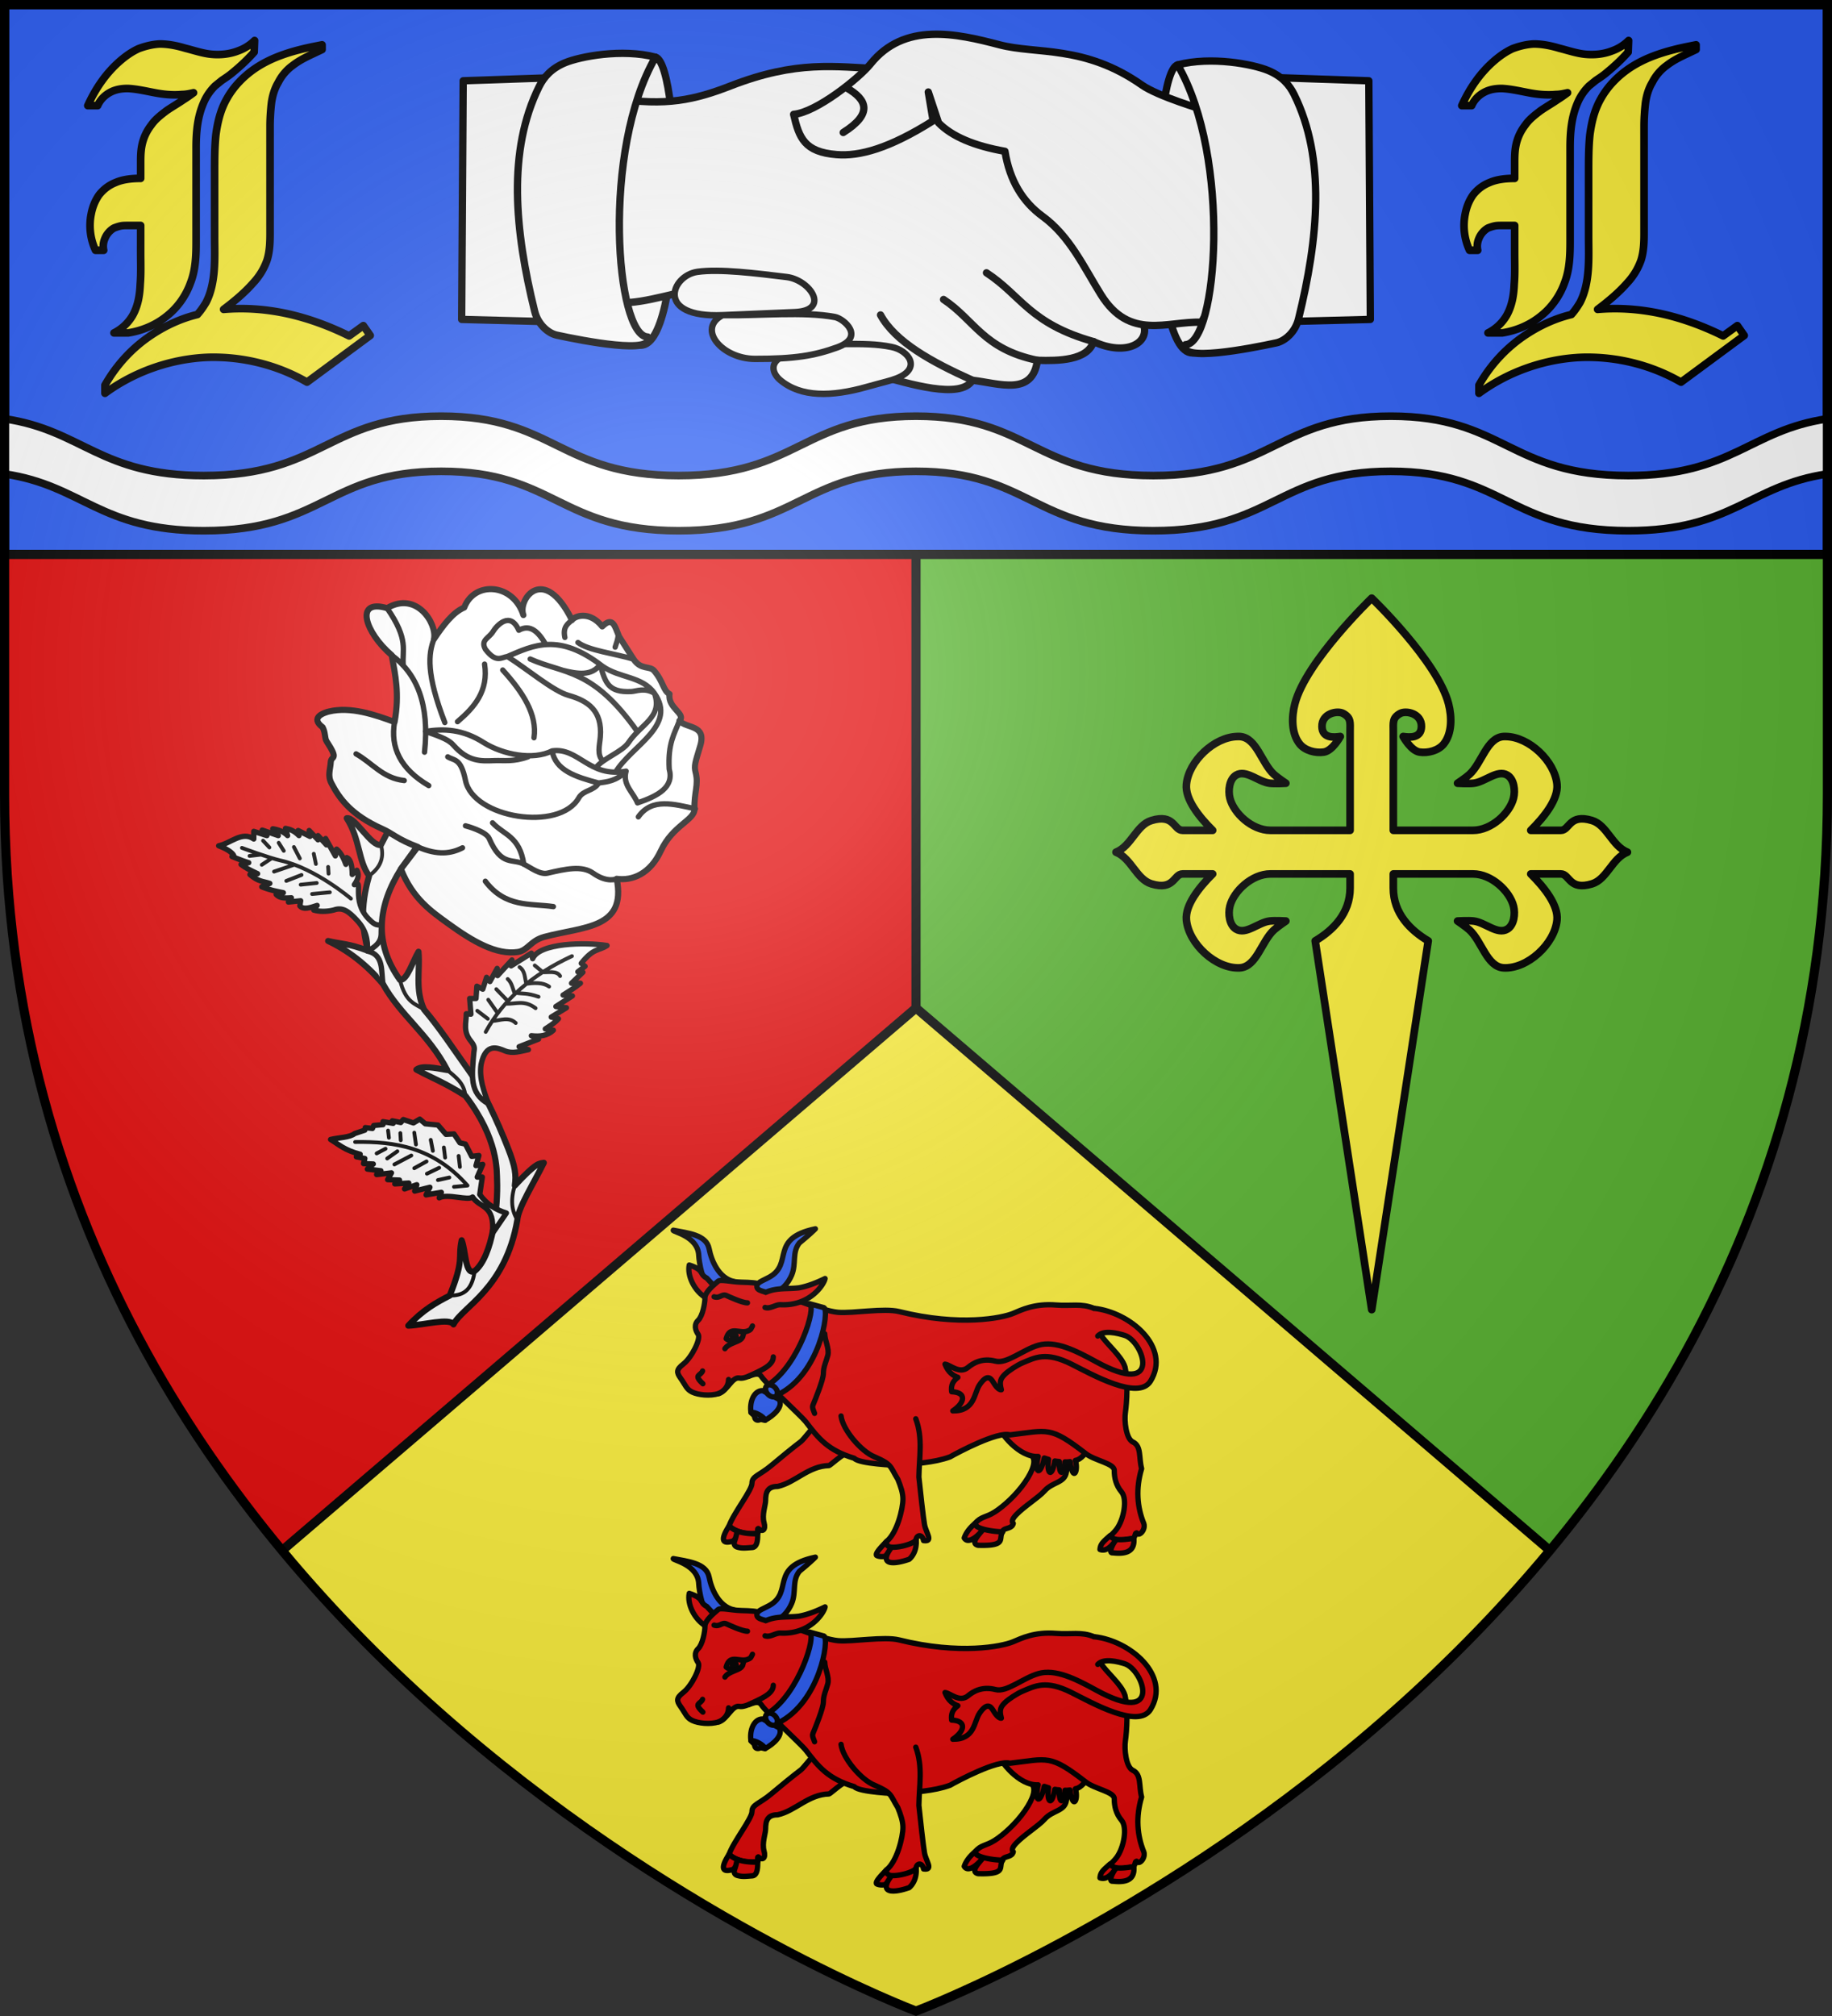 <svg xmlns="http://www.w3.org/2000/svg" xmlns:xlink="http://www.w3.org/1999/xlink" width="600" height="660" viewBox="-300 -300 600 660"><rect x="-300" y="-300" width="600" height="660" fill="#333333" stroke="none"/><radialGradient id="e" cx="-80" cy="-80" r="405" gradientUnits="userSpaceOnUse"><stop offset="0" stop-color="#fff" stop-opacity=".31"/><stop offset=".19" stop-color="#fff" stop-opacity=".25"/><stop offset=".6" stop-color="#6b6b6b" stop-opacity=".125"/><stop offset="1" stop-opacity=".125"/></radialGradient><clipPath id="b"><path d="M-298.5-298.5h597v258.503C298.5 246.206 0 358.398 0 358.398S-298.5 246.205-298.5-39.997z"/></clipPath><path fill="#e20909" d="M0-298.5V30l-207.603 177.604c-50.801-61.19-90.897-142.706-90.897-247.6V-298.5z"/><path fill="#fff" stroke="#000" stroke-linecap="round" stroke-linejoin="round" stroke-width="2" d="m-163.423-22.828-5.274 7.32c-7.594 12.103-8.942 24.205-.316 36.304 2.329.274 4.074-5.89 6.076-9.22.586 6.303-1.198 12.268 1.81 18.917 5.032 5.91 9.55 12.817 14.567 19.84 4.869 6.816 9.162 15.937 12.962 25.6 2.346 5.966 2.7 8.7 2.21 12.193 7.202-7.785 7.983-7.135 9.5-7.45-3.188 6.488-8.447 14.82-8.672 18.673-3.903 22.683-18.016 28.464-20.91 34.23-1.26-2.202-9.821.248-14.81.421 4.757-5.153 9.174-7.592 13.567-9.842 4.93-12.204 2.616-12.087 3.915-18.116 1.412 3.377 1.067 11.674 4.254 10.077 6.036-4.851 7.673-21.503 7.344-29.654-.127-3.16.493-13.455-10.372-27.71-6.964-4.432-10.72-5.705-16.052-8.585 1.856-1.469 6.117-.53 10.104.135-6.282-11.922-15.403-17.92-21.03-28.121-5.421-6.434-11.458-11.02-17.988-14.128 4.308 1.042 6.671.786 13.01 3.183-1.613-6.69-2.696-13.829.422-24.526-3.604-4.732-2.949-12.007-7.33-18.842 2.689-.633 8.087 9.49 11.208 8.726l2.236-4.331z"/><path fill="#fff" stroke="#000" stroke-linecap="round" stroke-linejoin="round" stroke-width="1.75" d="M-140.035 61.353c-6.385-3.509-5.405-9.397-4.764-16.87.077-.895.614-1.682-.968-3.602-2.72-3.303-1.48-6.063-1.52-9.006l1.523.138-.414-5.127h2.076l.278-4.019 1.938.97 1.246-3.88 1.107 1.385 2.354-4.296.138 2.355 4.707-5.128-.277 1.94 6.645-4.16.414 1.802c2.18-5.181 17.164-5.455 24.361-4.303-2.776 1.843-4.344.667-8.444 5.822l1.245.97-2.353 1.802 1.66.138-3.738 3.604 2.907-.001c-1.892 1.553-3.784 2.68-5.676 3.881l3.045.276-5.399 3.466 3.46.415-4.984 3.05 2.353.553c-1.157 1.383-2.792 2.287-4.291 3.327l2.63.415c-1.975 1.88-4.491 2.129-7.198 1.803l2.352 1.108-6.367 2.496 3.044.969c-2.636.537-5.18 1.405-7.612.418-2.41-.978-6.37-2.884-7.89 4.436-.655 4.529.912 8.685 2.412 12.853m1.276 42.504 4.601-6.724c-3.385-1.072-6.436-2.813-8.718-6.094l.833-5.681h-1.661l1.8-4.157-2.214.416.97-3.326-2.354.278-2.074-4.017-1.8-.416-1.936-2.909-2.63.14-2.629-3.048-4.152-.414-1.799-1.524-2.076 1.248-3.322-1.108-.83.97-2.768-.553.276.831-3.321-.553v.97l-3.045.278-.416.97-2.353-.276-.138.831-3.323 1.11c-1.62 1.32-5.247 1.303-7.89 1.942 2.77 1.681 4.53 3.508 9.688 4.847l-1.246.832 2.768.553-.416 1.663 3.183.137-1.938 1.664 4.429.553-1.384 1.247 4.844-.556-1.246 2.218 3.875.137-1.523 1.248 4.568-.279-1.385 1.94 4.014-1.386-.693 2.078 4.983-1.248-1.246 2.494 4.983-.833-.693 1.802c2.793-1.515 9.488 1.079 10.934-.28 2.297 3.742 7.459 2.325 6.47 11.985zm-35.79-81.673c-.71-4.26.382-9.63-5.118-10.807.245-3.839-.576-6.986-3.319-9.975-2.848-3.103-4.822-4.546-7.75-3.462-2.563.594-4.679.516-6.505.002l1.108-1.524c-2.242.748-4.511 1.55-5.674.14l.277-1.663-4.014.417.97-1.386c-1.91.129-3.797.212-4.983-1.107l2.353-.555c-2.196-.489-4.17-.755-7.058-1.937l2.63-1.11c-2.07-.725-3.765-.508-6.504-2.908l2.491-.277c-1.896-.918-3.853-1.775-5.397-3.047l2.492-.555c-2.563-.746-6.379-2.451-5.275-1.923.917.438.745-1.613-4.55-3.617 3.83-.74 7.66-4.908 11.488-2.22v-2.494l4.291 1.384-1.522-1.8 5.259 1.799-1.799-2.216c1.772.267 3.44.844 4.844 2.215l-.691-2.355c1.34.243 2.723.654 4.428 2.354l-.276-1.663 3.874 1.939-.276-1.94 2.906 3.048v-1.386l2.767 3.048-.276-2.079 3.182 5.68.416-2.217c1.46 1.215 2.313 3.04 3.043 4.987l.278-2.217c1.14.401 1.764 2.185 1.797 5.542l1.523-1.386c.658 1.102.714 2.506-.832 4.711 3.255-2.05-1.215 5.237 4.703 11.222 1.375 1.392 2.48 2.386 4.31 1.804-.806 2.86 1.425 5.53-4.729 8.727"/><path fill="none" stroke="#000" stroke-linecap="round" stroke-linejoin="round" stroke-width="1.25" d="m-197.792-7.323 5.813-.556m-9.55-2.491 5.26-.556m-9.965-.69 4.983-1.941m-8.996-1.106 6.676-2.259m-10.689.043 3.302-2.186m-7.315-.722 3.74-.43m2.766-2.343-2.075-2.217m6.78 3.324-1.66-2.633m6.92 5.125-1.937-3.74m7.195 5.54-.69-3.325m4.841 6.51-.137-2.216m7.47 10.39s-11.617-9.922-22.971-12.464c-3.92-.878-12.732-4.153-12.732-4.153m98.54 40.66-2.637-2.17m-18.828 14.833 3.46 2.631m.14-6.235 3.107 4.413m-.476-7.878 3.792 3.913m-.054-7.24c1.443 1.3 1.601 3.244 2.379 4.878m1.497-8.758c1.898 1.253 1.663 3.574 2.23 5.494m11.056-2.589c-1.086-1.797-3.64-1.146-5.748-1.238m2.149 4.703c-1.318-.883-3.148-1.51-7.39-.93m3.929 4.257c-4.002-1.352-5.004-.903-7.37-1.273m6.4 5.014c-3.873-2.891-6.61-1.227-9.827-1.491m3.32 6.343c-2.282-2.186-5.07-.828-7.69-.648m-2.138 3.56c5.71-10.494 15.152-18.748 28.243-24.81m-43.897 73.312 3.737-.833m-7.335-1.244 4.014-1.941m-8.166.14 4.015-2.218m-10.52.974 5.538-2.912m-7.89.972 3.323-2.356m-6.782.695 2.907-1.525m1.108-3.603-.276-2.356m4.013.83.138 2.356m4.43-2.496.552 3.88m4.845-1.526.69 3.603m3.6-1.11.414 3.325m4.429-.555.414 3.602m-1.94 6.513 4.43-.417c-11.15-12.59-23.833-14.464-36.812-14.26m30.987 50.288c3.84-.02 7.244-1.081 8.169-8.04m13.157-27.993c-1.494 4.726-.999 8.345.827 11.224m-17.012-40.594c-.44-4.362-3.392-6.207-5.948-8.45m-7.607-19.812c-2.88-1.895-6.053-2.224-7.886-9.697m-6.215-44.2c1.287 4.879-.764 7.808-3.878 10.117"/><path fill="#fff" stroke="#000" stroke-linecap="round" stroke-linejoin="round" stroke-width="2" d="m-163.185-22.738-5.512 7.23c3.834 9.744 10.036 13.921 15.386 17.81 8.293 6.028 15.906 10.376 22.903 9.36 3.226-.47 4.194-3.734 8.631-4.931C-108.9 3.257-94.73 4.175-98.022-12.297c5.171.725 10.972-1.645 14.442-9.134 3.87-8.354 11.132-10.108 11.023-13.698-.165-5.44 1.44-7.908.384-11.983-.585-2.257-.102-3.293 1.522-8.75 2.079-6.98-4.491-5.544-6.837-8.176 2.329-2.268-3.925-4.141-3.227-8.749-2.107-1.063-1.98-4.057-5.067-7.642-1.455-1.69-4.274-.128-6.709-3.766l-4.747-7.417c-1.401-3.31-1.989-6.752-5.525-3.3-4.205-5.28-9.093-3.38-9.914-2.089-9.249-18.652-17.888-6.678-15.907-1.639-3.283-10.448-16.043-11.276-19.378-2.467-3.751 1.593-6.858 5.768-9.883 10.274.989-5.077-5.73-15.777-15.386-10.076-10.895-3.185-7.136 8.02 1.515 15.406 1.168 6.437 2.627 12.582.944 21.873-6.657-2.486-14.484-5.097-21.43-3.452-1.577.373-6.442 1.944-2.13 5.171.962 1.845.628 3.577 1.296 4.6 4.2 6.428 1.506 4.522 1.36 6.812-.155 2.462-1.066 4.409.189 6.847 2.706 5.26 6.69 10.557 16.714 15.021 3.54 1.577 4.854 3.354 11.588 5.893z"/><path fill="none" stroke="#000" stroke-linecap="round" stroke-linejoin="round" stroke-width="1.75" d="M-97.522-92.308c-.066 1.662-.598 2.857-1.01 4.174m-35.294 3.059c-2.075.351-3.733 2.163-7.196-2.354-1.692-3.087 1.144-3.57 2.493-5.82 1.185-1.977 5.63-6.821 8.443-.418 3.83-2.162 6.493.63 8.856 4.698m18.748 38.16c-2.133-2.038-1.116-5.267-.903-7.949.687-8.617-4.08-11.814-10.376-13.576-5.063-1.417-13.376-8.494-20.065-12.741 8.545-3.652 16.86-7.896 31.14 3.177 5.638 3.973 13.042 3.236 17.022 8.863-3.238-1.96-5.899-.638-7.614-.56-7.537.346-8.503-2.913-10.16-8.876-2.704 3.86-7.362 3.156-12.246 1.922m24.491 20.138c-14.76-20.964-24.14-18.89-35.16-23.835m21.451 35.628c2.535-3.211 8.735-5.258 10.74-8.275 4.01-6.033 11.338-8.302 8.497-16.142 7.522 10.638-7.444 17.065-12.747 25.83m5.921-36.99c-6.073-1.82-14.871-2.86-18.22-5.46M-112.677-97c-1.407 1.262-3.052 2.285-2.324 5.685m20.056 43.779c-12.125 2.263-15.51-7.845-24.22-6.644m-54.066-46.728c7.322 10.51 4.82 13.746 5.307 18.781m-3.792-3.374c8.274 6.062 12.44 16.084 10.753 31.75m-6.646 9.286c-7.045-.763-10.522-5.811-15.776-8.725m12.612-10.438c-1.458 8.375 1.947 15.406 11.191 20.823m1.737-48.027c-1.91 4.912-2.585 11.512 3.529 27.38m29.202 4.979c1.124-7.607-3.662-14.93-10.236-22.167m-14.814 16.91c5.59-4.757 10.2-10.08 8.864-18.848m37.357 38.924c-7.58-2.004-14.167-4.164-15.221-10.526-6.276 3.19-16.047 1.226-22.283-2.625-7.07-4.542-13.263-4.689-19.237-3.736 5.847 1.944 7.858 2.99 9.134 4.431 4.936 5.584 9.062 5.281 13.423 5.123 3.32-.12 6.343.466 11.073-1.25m49.566-11.8c-1.6 4.292-3.823 7.339-3.34 15.804 1.673 5.93-3.659 8.812-10.384 11.088-1.345-3.426-5.02-5.977-3.733-10.391-3.249 3.285-6.107 3.456-8.998 3.883-1.483 2.604-5.014 2.26-6.495 4.868-6.342 11.162-34.6 6.627-37.102-5.687-1.521-7.483-3.735-6.425-5.811-7.757m-9.835 29.492c6.613 2.902 10.99 2.166 14.67.297m29.751 19.25c-7.652-1.116-15.665.409-22.28-8.306m12.596-5.546c-1.349-9.245-6.58-9.612-10.238-13.576m40.665 18.322s-3.01 1.482-7.73-1.843c-3.665-2.584-8.876-1.4-14.947.004-2.382.551-5.466-1.736-7.611-2.907-3.755-2.05-7.456.9-11.485-8.449-1.045-2.424-7.75-4.154-7.75-4.154m75.294-5.566c-6.98-1.486-14.199-3.728-18.685 2.639"/><path fill="#5ab532" d="M0-298.5V30l207.604 177.604c50.8-61.19 90.896-142.706 90.896-247.6V-298.5z"/><path fill="#fcef3c" stroke="#000" stroke-linecap="round" stroke-linejoin="round" stroke-width="2.5" d="M149.25-104.174s-21.585 20.737-25.16 34.569c-1.11 4.293-1.185 9.754 1.593 13.188 1.743 2.156 5.166 3.052 7.89 2.638 2.848-.434 5.385-5.098 5.385-5.098-2.164.313-5.913.604-5.993-3.247-.09-4.334 5.073-5.387 7.03-4.26 2.535 1.436 2.175 2.95 2.175 5.808v32.412h-26.096c-6.054 0-12.054-5.613-13.276-10.55-.624-2.52-.182-6.178 2.023-7.508 3.252-1.96 7.265 2.195 11.025 2.638 1.73.204 5.285 0 5.285 0s-2.693-1.798-3.869-2.866c-4.127-3.748-5.714-12.137-11.253-12.427-.242-.013-.488-.004-.733 0-7.59.12-16 8.082-16.715 15.673-.453 4.82 4.101 10.589 8.598 15.04h-9.837c-2.96 0-2.68-5.516-10.215-3.22-4.942 1.504-6.563 8.37-11.607 10.372 5.044 2.002 6.665 8.869 11.607 10.373 7.536 2.295 7.256-3.246 10.215-3.246h9.837C92.662-9.434 88.11-3.64 88.561 1.18c.737 7.836 9.677 16.081 17.448 15.674 5.54-.291 7.126-8.68 11.253-12.428 1.176-1.068 3.87-2.891 3.87-2.891s-3.556-.204-5.286 0c-3.76.443-7.773 4.598-11.025 2.638-2.205-1.33-2.647-4.963-2.023-7.482 1.222-4.938 7.222-10.576 13.276-10.576h26.096v4.641c0 8.306-5.614 13.826-11.43 17.272l18.51 120.723L167.76 8.028c-5.816-3.446-11.43-8.966-11.43-17.272v-4.641h26.096c6.054 0 12.054 5.639 13.276 10.576.624 2.519.182 6.152-2.023 7.482-3.252 1.96-7.265-2.195-11.025-2.638-1.73-.204-5.285 0-5.285 0s2.693 1.823 3.869 2.891c4.127 3.748 5.714 12.137 11.253 12.428 7.77.407 16.71-7.838 17.448-15.674.453-4.82-4.101-10.614-8.598-15.065h9.837c2.96 0 2.68 5.54 10.216 3.246 4.941-1.504 6.562-8.372 11.606-10.373-5.044-2.001-6.665-8.868-11.606-10.373-7.537-2.295-7.256 3.221-10.216 3.221h-9.837c4.497-4.451 9.05-10.22 8.598-15.04-.714-7.591-9.126-15.554-16.715-15.673-.245-.004-.49-.013-.733 0-5.54.29-7.126 8.68-11.253 12.427-1.176 1.068-3.869 2.866-3.869 2.866s3.555.204 5.285 0c3.76-.443 7.773-4.598 11.025-2.638 2.205 1.33 2.647 4.988 2.023 7.508-1.222 4.937-7.222 10.55-13.276 10.55H156.33v-32.412c0-2.858-.36-4.372 2.175-5.808 1.958-1.127 7.12-.074 7.03 4.26-.08 3.851-3.829 3.56-5.993 3.247 0 0 2.537 4.664 5.386 5.098 2.723.414 6.146-.482 7.89-2.638 2.777-3.434 2.702-8.895 1.593-13.188-3.576-13.832-25.161-34.569-25.161-34.569"/><path fill="#fcef3c" d="m0 30-207.6 177.6C-119.707 314.2 0 358.398 0 358.398s119.727-44.4 207.6-150.793z"/><use xlink:href="#a" width="100%" height="100%" stroke-width="1.747" transform="translate(0 107.5)"/><g id="a" stroke="#000" stroke-linecap="round" stroke-linejoin="round" stroke-width="2.471" transform="matrix(.706 0 0 .71 -672.449 -63.31)"><path d="M839.888 233.894c6.445 1.297 15.35 1.976 16.612 8.523 1.132 5.865 4.683 13.587 11.368 15.08 3.97.888-4.51 4.758-8.787 5.453-.651.105-1.757-4.527-2.124-4.336-3.226 1.684-5.168-10.441-5.259-13.036-.316-9.059-12.493-11.035-11.81-11.684" style="fill:#2b5df2;fill-rule:evenodd;stroke:#000;stroke-width:2.471;stroke-linecap:round;stroke-linejoin:round"/><path d="M1029.308 323.568c-1.367 4.543-6.365 16.522-7.048 21.715-.684 5.193-6.41 4.562-10.195 8.835-2.609 2.945-9.48 7.174-13.107 10.98-1.583 1.66-2.313 3.085-1.358 3.992-.52 2.29-3.166 2.009-4.528 2.997-.238.172-.778 1.126-.862 1.505-5.65-.817-11.723-1.445-12.302-4.544 2.734-3.246 4.986-2.632 9.087-5.229 4.1-2.596 9.873-7.79 13.974-13.631 4.1-5.843 5.265-10.35 3.215-12.298-2.05-1.947-6.343-7.88-6.343-7.88s-8.407-6.005-10.05-7.34" style="fill:#e20909;fill-rule:evenodd;stroke:#000;stroke-width:2.471;stroke-linecap:round;stroke-linejoin:round"/><path d="M989.791 322.67c1.612 4.738 10.408 16.005 19.38 15.556-1.94 7.58.9 9.564 2.804.714.743.24 1.133.319 1.995.625-1.04 5.896 1.351 9.557 2.917.734.578.131 1.379.196 2.049.248-.155 6.511 1.947 6.756 2.641.168.791.085 1.625 0 2.359-.108 1.33 9.707 4.032 4.34 2.484-.58 5.455-.814 9.725-12.972 8.55-12.867M923.774 336.597c-2.887-2.406-10.283 5.337-11.667 5.815-9.595.241-15.5 7.784-23.78 9.614-4.785 0-5.62 2.741-5.62 6.636 0 1.948-1.773 6.412-.71 10.113.876 3.046-.567 4.597-2.688 2.66-.878.247.47 1.976-.4 2.149-5.156 1.025-10.866-.991-13.137-3.373 2.05-5.842 10.62-16.44 10.62-19.686s3.41-3.547 8.878-8.091c4.33-3.599 9.716-8.022 13.885-11.162 1.095-.824 6.747-8.11 7.742-8.65M855.425 255.98c-3.74-1.963-.95-3.766-8.145-6.04-1.007 4.874 2.268 11.953 7.918 15.257 3.727 2.178 3.361-5.193 3.361-5.843z" style="fill:#e20909;fill-rule:evenodd;stroke:#000;stroke-width:2.471;stroke-linecap:round;stroke-linejoin:round"/><path d="M1037.957 281.77c2.773 4.59 9.863 9.975 11.475 15.184 1.944 8.935.177 20.999.177 20.999-.563 3.733.264 12.05 3.428 13.553 4.1 1.947 2.734 7.14 4.1 12.333-2.765 9.201-2.096 17.682 1.036 25.34.925 2.941-2.332 6.195-3.357 4.28-.846.266-.352.543-1.28 2.489-7.027 1.33-11.37 1.699-11.587-.538 1.278-1.112 2.578-2.34 3.57-3.658 3.417-4.544 5.072-13.884 2.338-17.13s-3.4-6.743-3.4-9.989-9.116-4.49-13.217-7.736c-16.702-12.871-17.457-10.692-35.195-8.63-5.698-1.711-24.339 8.19-27.756 10.137-7.763 2.81-16.396 3.028-24.604 3.894 0 0-17.77-.649-19.82-3.245-12.25-3.668-16.55-9.081-22.554-16.878-2.05-2.596-18.453-17.526-20.503-20.772s-6.834 1.298-10.252.65c-3.417-.65-5.467 5.841-9.568 7.14-4.1 1.298-9.568.649-12.302-.65s-3.005-3.055-5.468-6.49c-1.86-2.597-1.99-3.896 1.367-6.492 3.822-2.956 8.202-11.684 6.835-13.632-1.367-1.947-2.05-4.544 0-6.49 2.05-1.948 3.16-7.79 3.16-10.387s4.095-5.962 6.142-7.682c1.095-.92 5.994.342 10.733.484 4.008.12 7.423.12 9.353 1.356 3.628 2.324 27.364 11.888 35.54 12.54 6.914.551 21.292-2.07 28.302-.342 28.291 6.972 47.727 2.954 52.82.86 3.813-1.567 9.9-4.698 20.076-3.885 6.82.546 11.55-.891 17.506 1.53" style="fill:#e20909;fill-rule:evenodd;stroke:#000;stroke-width:2.471;stroke-linecap:round;stroke-linejoin:round"/><path fill="none" d="M876.62 278.026c-.868 1.649-.683 1.597-1.688 2.112-4.036 2.063-8.732-2.748-10.517 3.762 1.181 1.176 5.583 2.136 7.533-.573.465-.647.085-2.517 2.074-2.835"/><ellipse cx="868.197" cy="282.953" stroke="none" rx="2.126" ry="2.133"/><path fill="none" d="M853.47 298.807c-.957 2.345-4.446 1.613.145 5.87m7.373 4.516c3.109-1.367 4.485-3.938 4.542-6.463m-6.709-38.149c2.714.872 3.626-1.496 5.704-.58 1.075.473 7.26 3.377 9.76 3.376m-2.916 16.592c-1.837 1.738-5.77 1.988-7.531 4.549m46.319-6.856c0 3.055 2.21 6.876 1.406 9.928-.803 3.053-2.036 5.17-2.049 8.334-.011 2.909-3.667 11.76-4.851 14.612-.498 1.198.368 2.562.759 3.795m-19.146-26.016c0 4.087-6.067 6.357-11.363 8.871"/><path d="M917.714 319.55c.716 6.251 9.274 16.414 15.61 18.863 8.267 3.622 6.948 4.256 10.727 10.328 1.295 3.16 2.368 6.261 2.368 9.108 0 4.544-2.734 15.579-7.518 19.474-4.12 4.316 6.04 5.843 13.669.649-.684-3.57 2.734-4.544 3.417-.974 4.784.65 1.119-3.516.435-7.411-.534-3.043-1.902-15-2.604-21.884.117-8.951 1.933-17.903-1.44-26.855" style="fill:#e20909;fill-rule:evenodd;stroke:#000;stroke-width:2.471;stroke-linecap:round;stroke-linejoin:round"/><path d="M905.797 233.245c-21.566 4.494-9.94 16.062-21.404 22.298-3.462 1.883-5.73 2.368-5.73 4.316 0 2.272 4.256 2.127 5.965 3.425 5.53-.88 8.73-5.26 10.199-8.754 2.208-5.25.045-10.493 3.565-14.794 4.067-3.283 6.748-5.819 7.405-6.492z" style="fill:#2b5df2;fill-rule:evenodd;stroke:#000;stroke-width:2.471;stroke-linecap:round;stroke-linejoin:round"/><path d="M882.823 262.507c5.197-2.235 9.833-1.408 15.353-2.055 4.578-.832 8.95-2.745 12.12-4.275-.357 2.429-6.767 12.752-20.653 12.06-2.3-.116-4.813 2.08-7.19 1.263M952.5 376.683c-.932 1.728-7.616 3.622-11.352 3.36-2.205-.156-2.667-1.742-2.247-2.72a22 22 0 0 0-.776.773c-2.422 2.538-4.554 4.843-3.932 5.73 1.043.698 3.53.645 4.05.31.622-.4 1.565-2.322 2.905-4.094-6.782 9.01 2.035 7.737 8.157 5.575 0 0 3.265-2.452 3.265-7.645-.091-.478.113-1.629-.07-1.289zm89.99-1.947c1.72 2.422 5.321 2.013 11.047 1.212.618 6.756-4.663 7.269-9.827 6.686-1.941.256-.296-3.698 1.656-6.099-1.686 2.337-4.24 5.787-7.533 4.564.178-2.527 1.47-3.568 4.656-6.363m-176.718-4.525c1.6 1.537 4.553 3.801 13.305 3.637-.121 1.022.316 6.12-2.59 6.34-2.834.18-4.717.552-7.223-.301-.915-.437-1.44-1.237-.918-2.696.604-1.69.833-2.917 1.259-4.58-.761 2.494-.448 3.178-1.902 4.566-6.828 2.166-4.655-2.689-1.93-6.966zm114.136-1.163c-.619 2.367 8.044 3.891 12.825 3.9-2.393 2.885 2.58 6.666-11.458 6.219-4.064-.936 1.147-5.636 2.38-7.41-1.836 2.535-6.807 7.28-8.791 4.041.7-2.142 2.327-4.482 5.044-6.75" style="fill:#e20909;fill-rule:evenodd;stroke:#000;stroke-width:2.471;stroke-linecap:round;stroke-linejoin:round"/><path fill="#2b5df2" d="M875.916 317.913c1.613 1.811 3.64 3.178 6.556 3.595l1.37-4.213-4.646-2.601z"/><ellipse cx="918.289" cy="-143.013" fill="#2b5df2" stroke-width="2.472" rx="1.751" ry="2.209" transform="matrix(.877 .481 -.519 .855 0 0)"/><path fill="#2b5df2" d="M875.916 317.913c1.668-.431 6.033 1.892 6.556 3.595 4.022-2.184 8.545-6.21 6.525-9.592l-7.62-4.07c-4.22-.06-6.192 5.427-5.462 10.066zM903.012 267.764c3.633 1.16-5.032 28.488-18.937 37.277l4.377 4.68c19.47-9.525 23.921-38.825 21.339-40.112z"/><ellipse cx="460.164" cy="793.938" fill="#2b5df2" stroke-width="2.473" rx="2.279" ry="3.2" transform="matrix(.782 -.623 .662 .749 0 0)"/><path fill="#e20909" d="M1035.052 269.913c16.815 1.752 35.878 18.036 26.22 33.568-5.665 9.112-27.235-3.132-36.625-7.815-11.892-5.932-16.888-3.052-22.848-.574-2.266.942-6.507 3.646-8.135 5.293-1.721 1.742-2.722 3.098-1.587 7.072-1.372.216-3.058-2.318-3.714-3.418-1.26-2.112-2.978-3.932-6.443 1.21-2.59 3.843-2.112 12.086-12.38 11.94 5.593-3.685 6.635-8.556-.53-8.823-.353-2.947.442-4.758 2.885-6.639-2-.72-4.46-2.173-5.972-6.065 2.458.232 6.735 4.758 10.702 1.474 2.393-1.981 6.566-4.48 12.79-2.847 5.113 1.343 12.796-5.391 19.867-7.38 7.826-2.202 17.065 2.333 26.698 7.6 31.2 17.058 22.084-9.35 13.349-12.104-3.26-1.027-9.783-2.689-12.542.274"/></g><path fill="none" stroke="#000" stroke-width="3" d="M0-298.5V30l-207.6 177.6M0 30l207.6 177.605"/><g clip-path="url(#b)"><path fill="#2b5df2" stroke="#000" stroke-width="3" d="M-298.5-298.5h597v180h-597z"/><path d="M144.5 136.25c-37.066 0-38.737 19.443-77.75 19.443-34.083 0-39.668-14.837-65.25-18.588v18.057c25.582 3.75 31.167 18.588 65.25 18.588 39.013 0 40.684-19.443 77.75-19.443s38.738 19.443 77.75 19.443 40.684-19.443 77.75-19.443 38.738 19.443 77.75 19.443 40.684-19.443 77.75-19.443 38.738 19.443 77.75 19.443c34.083 0 39.668-14.837 65.25-18.588v-18.056c-25.582 3.75-31.167 18.587-65.25 18.587-39.012 0-40.684-19.443-77.75-19.443s-38.737 19.443-77.75 19.443S337.066 136.25 300 136.25s-38.737 19.443-77.75 19.443-40.684-19.443-77.75-19.443" style="fill:#fff;fill-rule:evenodd;stroke:#000;stroke-width:2.5;stroke-linecap:round;stroke-linejoin:round" transform="translate(-300 -300)"/><path fill="#fff" stroke="#000" stroke-linecap="round" stroke-linejoin="round" stroke-width="2.4" d="m-148.303-273.553 36.506-1.25-2.589 80.264-34.414-.888zm239.592 89.007c-15.588 3.304-14.333-91.788-5.593-94.211l24.884 13.01-3.39 62.791zm-182.195-2.521c15.588 3.304 14.332-91.789 5.593-94.212l-24.884 13.01 3.39 62.792zm239.21-86.486-36.507-1.25 2.589 80.264 34.414-.888z"/><path fill="#fff" stroke="#000" stroke-linecap="round" stroke-linejoin="round" stroke-width="2.4" d="M-98.395-267.851c16.27 2.758 26.1.482 37.593-3.997 21.896-8.532 34.33-6.238 49.187-5.628l83.06 34.035 3.083 49.647c2.11 6.102-5.754 10.555-16.387 5.63-1.93 6.212-11.543 6.34-18.377 6.126-1.546 11.728-12.296 7.618-21.295 6.521-3.818 6.437-20.944 1.059-30.756-1.59-4.224-1.14-10.954-3.31-14.704-7.555-7.444-8.427-12.083-8.636-17.095-13.19-20.586-18.705-41.936 1.99-60.346-4.192l-10.447-32.426z"/><path fill="#fff" stroke="#000" stroke-linecap="round" stroke-linejoin="round" stroke-width="2.4" d="M94.256-264.023s-14.942-4.393-20.268-8.129c-18.834-13.209-34.511-9.995-46.646-13.185-14.129-3.713-31.172-7.524-42.237 6.275-3.685 4.597-17.748 15.876-25.182 16.499 1.774 7.77 3.594 12.33 14.052 13.177 7.601.62 17.297-2.044 31.624-11.072l-1.575-9.414 3.351 10.073c4.384 4.49 11.71 7.567 21.756 9.338 1.553 9.614 5.794 16.514 12.333 21.287 8.87 6.475 13.43 16.495 19.092 25.6 9.436 15.178 21.676 8.671 32.893 9.073l23.927-40.014zm-118.09 7.4c9.666-6.084 7.979-10.707 1.029-14.652m41.274 95.758C5.04-181.54-6.812-188.076-11.618-196.892m51.383 14.854c-17.734-3.655-20.606-13.23-30.739-19.914m49.115 13.787c-20.931-5.905-23.548-14.986-35.06-22.524"/><path fill="#fff" stroke="#000" stroke-linecap="round" stroke-linejoin="round" stroke-width="2.098" d="M-44.523-182.85c-3.453 2.172-2.226 5.395.097 7.318 6.804 5.635 16.696 5.472 28.324 2.192 5.78-1.63 7.526-1.921 9.772-2.802 8.336-3.268 3.911-9.167-1.732-10.286-4.835-.959-9.066-.983-16.1-.943"/><path fill="#fff" stroke="#000" stroke-linecap="round" stroke-linejoin="round" stroke-width="2.098" d="M-63.34-196.822c-8.582 4.505-.113 14.296 10.573 14.32 13.034.03 19.56-1.085 26.953-3.761 9.298-3.368 2.173-9.407-.756-9.951-10.415-1.934-24.51-.409-36.77-.608m-8.254-14.18c-8.615 1.217-13.945 15.121 8.253 14.18l23.612-1.001c11.917-.506 5.035-10.555-2.646-11.484-9.92-1.2-21.913-2.728-29.218-1.696z"/><path fill="#fff" stroke="#000" stroke-linecap="round" stroke-linejoin="round" stroke-width="2.4" d="M-85.313-281.279c-17.69 30.452-12.996 91.303-2.561 91.605 2.542 5.866-21.12 1.273-29.771-.603-2.752-.596-6.167-3.44-7.246-7.814-6.538-26.512-8.957-52.52 1.437-73.508 1.562-3.155 3.997-5.988 8.57-7.876 4.843-1.998 18.568-4.693 29.571-1.804m171.009 2.522c17.689 30.451 12.996 91.302 2.561 91.604-2.542 5.867 21.12 1.273 29.771-.602 2.751-.597 6.167-3.44 7.245-7.815 6.538-26.512 8.957-52.52-1.437-73.508-1.562-3.154-3.996-5.988-8.57-7.875-4.842-1.999-18.567-4.693-29.57-1.804z"/><path id="d" fill="#fcef3c" stroke="#000" stroke-linecap="round" stroke-linejoin="round" stroke-width="2.5" d="M-270.124-229.97c-.844 4.065-.281 8.27 1.408 11.913h2.675c-.281-1.262-.14-2.663.423-3.924.563-1.402 1.69-2.663 2.956-3.364.704-.28 1.549-.56 2.253-.7s1.549-.14 2.253-.14h4.223v8.828c0 3.504.141 6.867-.14 10.37-.141 3.504-.704 7.008-2.394 10.091-1.408 2.523-3.66 4.625-6.195 5.886h4.646c4.506-.7 8.87-2.523 12.39-5.325 3.66-2.803 6.477-6.727 8.025-11.072 1.69-4.344 1.83-8.969 1.83-13.593v-30.691c0-5.045.423-10.09 2.535-14.855.845-1.962 2.112-3.784 3.66-5.326.704-.56 1.55-1.261 2.253-1.822 1.267-.84 2.534-1.681 3.66-2.662 2.394-1.962 4.788-4.204 6.9-6.587l.14-3.784a14.4 14.4 0 0 1-5.35 3.364c-2.816 1.12-5.913 1.401-8.87 1.12-2.816-.28-5.631-1.26-8.447-1.961-2.816-.841-5.632-1.402-8.448-1.402-2.393.14-4.646.701-6.898 1.542-2.112.981-3.943 2.242-5.773 3.784-4.787 4.064-8.307 9.25-10.84 14.855h3.237c.845-1.962 2.394-3.504 4.365-4.485 1.69-.84 3.52-1.12 5.49-1.12 2.957.14 5.914.84 8.87 1.4 2.957.561 5.914.842 8.87.561 1.268 0 2.535-.28 3.802-.56-1.126.84-2.112 1.541-3.238 2.242-1.83 1.261-3.802 2.382-5.632 3.644-1.83 1.401-3.66 2.802-4.928 4.624-1.408 1.822-2.393 3.784-2.956 6.026s-.563 4.485-.563 6.727v4.765c-2.816 0-5.773.28-8.307 1.401-2.112.841-3.942 2.243-5.35 4.065-1.267 1.821-2.112 3.924-2.534 6.166zm43.364 31.252c3.52-2.662 6.899-5.465 9.715-8.689a21.1 21.1 0 0 0 4.505-7.427c.845-2.663.986-5.606.986-8.549v-35.175c0-2.382.14-4.905.422-7.428.282-2.382.986-4.905 2.253-7.007 1.126-2.242 2.815-4.204 4.787-5.605 1.97-1.542 4.223-2.663 6.617-3.784l2.956-1.402v-1.541l-2.112.42c-7.04 1.402-14.079 3.364-19.992 7.428-3.66 2.522-6.899 5.886-9.01 9.67-2.113 3.643-3.098 7.707-3.661 11.912-.423 4.064-.423 8.268-.423 12.332v20.881c0 3.644.141 7.428-.14 11.071s-.986 7.428-2.675 10.651c-.845 1.402-1.69 2.663-2.816 3.924-5.21 1.261-10.137 3.504-14.643 6.447-6.476 4.204-11.826 9.95-15.627 16.677v2.662c9.714-7.147 21.822-11.351 33.93-11.772 11.264-.28 22.527 2.523 32.242 8.129l20.696-15.276-2.253-3.223-4.646 3.363c-5.35-2.662-11.122-4.905-16.895-6.446-7.884-2.102-16.05-2.943-24.216-2.243z"/><use xlink:href="#d" width="100%" height="100%" transform="translate(450)"/></g><path fill="url(#e)" d="M-298.5-298.5h597V-40C298.5 246.2 0 358.39 0 358.39S-298.5 246.2-298.5-40z" transform="translate(0 .05)"/><path fill="none" stroke="#000" stroke-width="3" d="M-298.5-298.5h597v258.503C298.5 246.206 0 358.398 0 358.398S-298.5 246.205-298.5-39.997z"/></svg>